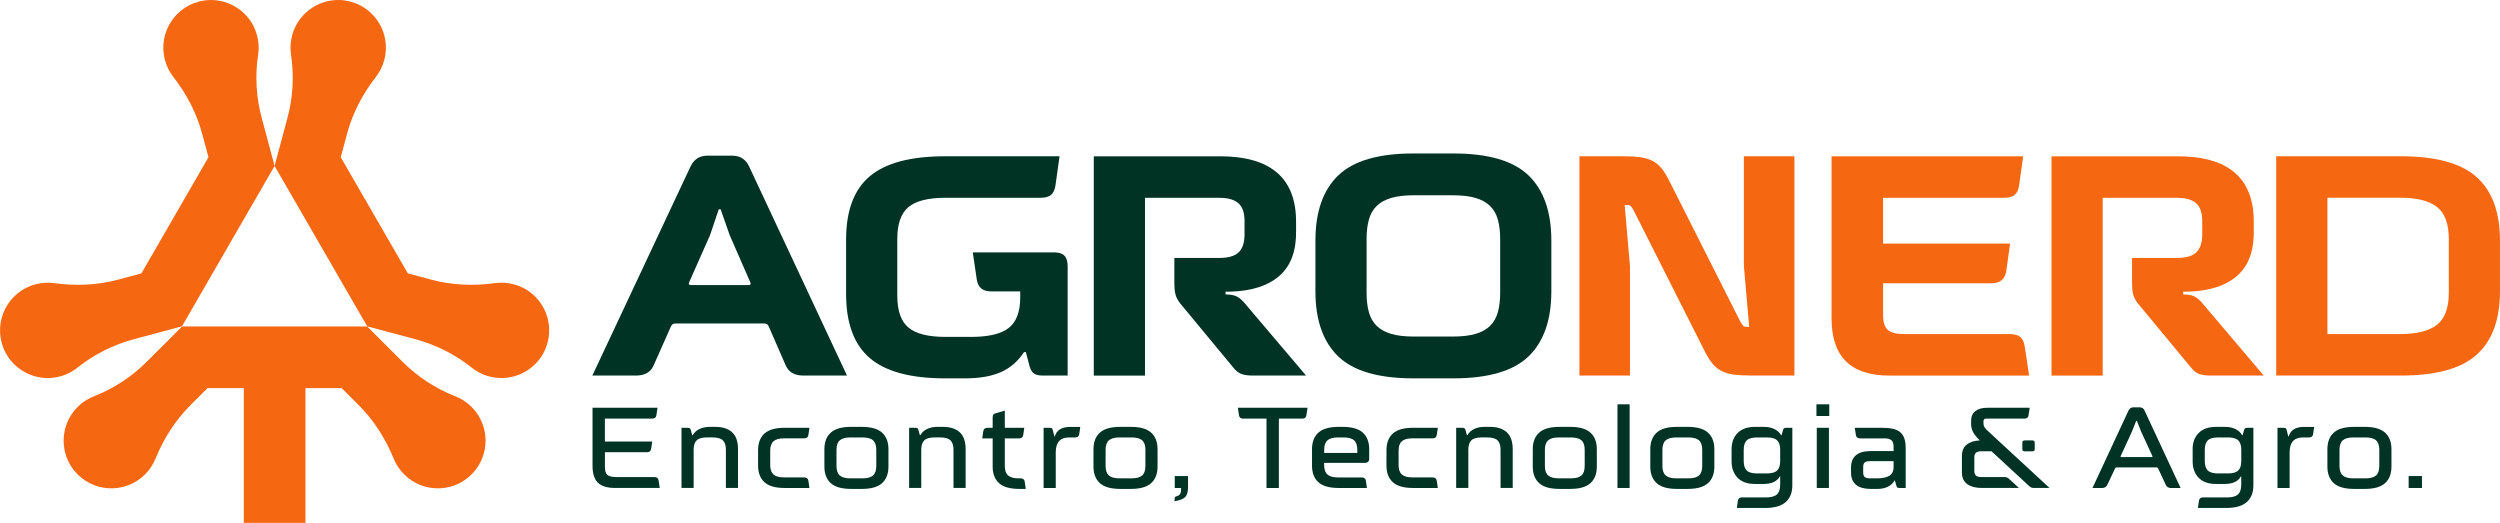 <svg width="153" height="32" viewBox="0 0 153 32" fill="none" xmlns="http://www.w3.org/2000/svg">
<g clip-path="url(#clip0_21376_3638)">
<path d="M42.27 10.175C42.473 9.743 42.817 9.527 43.301 9.527H44.809C45.292 9.527 45.636 9.743 45.84 10.175L51.836 22.984H49.162C48.615 22.984 48.252 22.768 48.074 22.336L47.043 19.969C46.992 19.855 46.902 19.798 46.776 19.798H41.332C41.204 19.798 41.116 19.856 41.065 19.969L40.014 22.336C39.836 22.768 39.473 22.984 38.925 22.984H36.252L42.267 10.175H42.27ZM42.289 17.447H45.803C45.931 17.447 45.969 17.391 45.918 17.276L44.658 14.393L44.103 12.809H43.989L43.454 14.393L42.176 17.276C42.125 17.391 42.163 17.447 42.29 17.447H42.289Z" fill="#003324"/>
<path d="M64.481 15.444C64.787 15.444 65.007 15.51 65.14 15.644C65.274 15.777 65.341 15.996 65.341 16.303V22.984H63.832C63.578 22.984 63.392 22.943 63.279 22.859C63.165 22.777 63.076 22.633 63.012 22.43L62.783 21.552H62.668C62.299 22.112 61.828 22.52 61.254 22.774C60.681 23.028 59.949 23.155 59.058 23.155H57.836C55.735 23.155 54.201 22.742 53.233 21.915C52.264 21.088 51.781 19.777 51.781 17.983V14.662C51.781 12.893 52.264 11.602 53.233 10.786C54.199 9.972 55.734 9.565 57.836 9.565H64.844L64.596 11.34C64.558 11.607 64.468 11.802 64.329 11.922C64.188 12.043 63.972 12.104 63.68 12.104H57.873C56.804 12.104 56.043 12.295 55.592 12.677C55.139 13.058 54.914 13.707 54.914 14.624V18.097C54.914 19.014 55.14 19.663 55.592 20.044C56.043 20.426 56.804 20.618 57.873 20.618H59.44C60.51 20.618 61.276 20.433 61.741 20.065C62.205 19.696 62.437 19.078 62.437 18.213V17.832H60.642C60.145 17.832 59.859 17.597 59.782 17.125L59.534 15.445H64.481V15.444Z" fill="#003324"/>
<path d="M74.66 9.565C77.766 9.565 79.32 10.901 79.32 13.573V14.088C79.344 15.323 79.011 16.249 78.317 16.866C77.623 17.482 76.62 17.81 75.309 17.849H75.003V18.02C75.296 18.02 75.525 18.062 75.691 18.145C75.856 18.228 76.028 18.377 76.206 18.594L79.93 22.984H76.663C76.37 22.984 76.135 22.949 75.956 22.88C75.778 22.81 75.606 22.666 75.441 22.45L72.233 18.575C72.092 18.396 71.998 18.222 71.947 18.049C71.896 17.878 71.87 17.607 71.87 17.238V15.787H74.6C75.174 15.787 75.578 15.67 75.813 15.435C76.048 15.2 76.165 14.84 76.165 14.357V13.517C76.165 13.021 76.042 12.661 75.792 12.439C75.544 12.217 75.146 12.105 74.599 12.105H70.073V22.985H66.94V9.566H74.656L74.66 9.565Z" fill="#003324"/>
<path d="M88.945 23.155H86.501C84.361 23.155 82.827 22.707 81.898 21.809C80.969 20.912 80.504 19.585 80.504 17.829V14.718C80.504 12.963 80.969 11.635 81.898 10.738C82.827 9.842 84.361 9.392 86.501 9.392H88.945C91.085 9.392 92.618 9.84 93.549 10.738C94.478 11.635 94.942 12.963 94.942 14.718V17.829C94.942 19.585 94.478 20.912 93.549 21.809C92.62 22.706 91.085 23.155 88.945 23.155ZM88.906 20.597C89.467 20.597 89.931 20.544 90.3 20.435C90.669 20.328 90.965 20.165 91.188 19.947C91.41 19.731 91.57 19.454 91.666 19.117C91.762 18.781 91.81 18.382 91.81 17.925V14.623C91.81 14.164 91.762 13.766 91.666 13.43C91.57 13.093 91.41 12.816 91.188 12.6C90.965 12.384 90.669 12.221 90.3 12.112C89.931 12.005 89.465 11.95 88.906 11.95H86.539C85.978 11.95 85.514 12.004 85.145 12.112C84.776 12.221 84.48 12.384 84.257 12.6C84.033 12.816 83.875 13.093 83.779 13.43C83.683 13.768 83.635 14.165 83.635 14.623V17.925C83.635 18.383 83.683 18.781 83.779 19.117C83.875 19.456 84.033 19.731 84.257 19.947C84.479 20.163 84.775 20.326 85.145 20.435C85.514 20.544 85.978 20.597 86.539 20.597H88.906Z" fill="#003324"/>
<path d="M96.661 22.983V9.563H99.373C99.754 9.563 100.085 9.582 100.366 9.62C100.646 9.657 100.891 9.729 101.101 9.83C101.312 9.932 101.499 10.081 101.665 10.278C101.83 10.476 101.99 10.727 102.142 11.033L106.516 19.699C106.58 19.814 106.637 19.894 106.687 19.937C106.738 19.982 106.815 20.004 106.917 20.004H107.05L106.725 16.262V9.562H109.818V22.981H107.107C106.712 22.981 106.378 22.962 106.104 22.925C105.829 22.887 105.588 22.817 105.378 22.714C105.167 22.613 104.98 22.463 104.815 22.266C104.649 22.069 104.49 21.817 104.337 21.511L99.963 12.845C99.9 12.73 99.843 12.651 99.792 12.607C99.741 12.562 99.664 12.54 99.563 12.54H99.429L99.754 16.282V22.983H96.661Z" fill="#F66711"/>
<path d="M123.818 9.565L123.57 11.34C123.532 11.607 123.442 11.802 123.303 11.922C123.162 12.043 122.946 12.104 122.654 12.104H115.243V14.91H123.017L122.787 16.571C122.71 17.08 122.411 17.334 121.89 17.334H115.245V19.262C115.245 19.708 115.34 20.017 115.531 20.188C115.722 20.359 116.059 20.446 116.542 20.446H122.998C123.291 20.446 123.507 20.507 123.647 20.628C123.786 20.748 123.876 20.943 123.914 21.21L124.181 22.985H115.606C113.263 22.985 112.092 21.82 112.092 19.492V9.566H123.818V9.565Z" fill="#F66711"/>
<path d="M133.271 9.565C136.377 9.565 137.931 10.901 137.931 13.573V14.088C137.955 15.323 137.621 16.249 136.928 16.866C136.234 17.482 135.231 17.81 133.92 17.849H133.614V18.02C133.907 18.02 134.136 18.062 134.302 18.145C134.467 18.228 134.638 18.377 134.817 18.594L138.54 22.984H135.274C134.981 22.984 134.746 22.949 134.567 22.88C134.389 22.81 134.217 22.666 134.052 22.45L130.844 18.575C130.703 18.396 130.609 18.222 130.558 18.049C130.507 17.878 130.481 17.607 130.481 17.238V15.787H133.211C133.785 15.787 134.188 15.67 134.424 15.435C134.659 15.2 134.776 14.84 134.776 14.357V13.517C134.776 13.021 134.653 12.661 134.403 12.439C134.155 12.217 133.757 12.105 133.21 12.105H128.684V22.985H125.551V9.566H133.267L133.271 9.565Z" fill="#F66711"/>
<path d="M146.945 9.565C149.084 9.565 150.628 9.991 151.576 10.843C152.524 11.696 152.999 12.993 152.999 14.737V17.81C152.999 19.554 152.524 20.851 151.576 21.704C150.628 22.558 149.084 22.984 146.945 22.984H139.305V9.565H146.945ZM146.908 12.102H142.438V20.444H146.908C147.927 20.444 148.674 20.252 149.152 19.87C149.629 19.489 149.867 18.84 149.867 17.923V14.621C149.867 13.705 149.629 13.055 149.152 12.674C148.674 12.292 147.927 12.101 146.908 12.101V12.102Z" fill="#F66711"/>
<path d="M40.24 24.954L40.171 25.41C40.152 25.551 40.068 25.62 39.918 25.62H37.019V27.023H39.918L39.849 27.465C39.83 27.605 39.748 27.675 39.603 27.675H37.021V28.586C37.021 28.815 37.072 28.974 37.172 29.064C37.272 29.152 37.453 29.197 37.716 29.197H40.053C40.203 29.197 40.287 29.267 40.306 29.407L40.376 29.863H37.645C37.163 29.863 36.812 29.756 36.593 29.541C36.372 29.326 36.263 28.978 36.263 28.496V24.954H40.242H40.24Z" fill="#003324"/>
<path d="M41.707 26.182H42.086C42.151 26.182 42.196 26.191 42.219 26.209C42.242 26.228 42.261 26.263 42.276 26.314L42.367 26.636H42.395C42.483 26.472 42.62 26.346 42.801 26.257C42.984 26.169 43.199 26.124 43.447 26.124H43.769C44.022 26.124 44.237 26.157 44.415 26.223C44.593 26.288 44.738 26.381 44.851 26.5C44.963 26.619 45.044 26.762 45.093 26.931C45.143 27.099 45.167 27.286 45.167 27.492V29.863H44.424V27.527C44.424 27.26 44.362 27.067 44.238 26.948C44.115 26.829 43.904 26.77 43.61 26.77H43.266C42.971 26.77 42.762 26.829 42.637 26.948C42.514 27.067 42.451 27.26 42.451 27.527V29.863H41.708V26.18L41.707 26.182Z" fill="#003324"/>
<path d="M49.222 29.219C49.371 29.219 49.455 29.288 49.474 29.429L49.538 29.864H48.023C47.456 29.864 47.044 29.747 46.784 29.51C46.525 29.274 46.395 28.936 46.395 28.496V27.549C46.395 27.109 46.525 26.771 46.784 26.534C47.044 26.298 47.456 26.18 48.023 26.18H49.538L49.474 26.616C49.455 26.756 49.371 26.826 49.222 26.826H47.986C47.687 26.826 47.471 26.886 47.337 27.005C47.204 27.123 47.137 27.317 47.137 27.584V28.46C47.137 28.727 47.204 28.92 47.337 29.039C47.471 29.158 47.687 29.217 47.986 29.217H49.222V29.219Z" fill="#003324"/>
<path d="M54.373 28.553C54.373 28.992 54.244 29.33 53.984 29.567C53.725 29.803 53.312 29.921 52.746 29.921H52.08C51.514 29.921 51.102 29.803 50.842 29.567C50.582 29.33 50.453 28.992 50.453 28.553V27.494C50.453 27.054 50.582 26.716 50.842 26.479C51.102 26.243 51.514 26.125 52.08 26.125H52.746C53.312 26.125 53.725 26.243 53.984 26.479C54.244 26.716 54.373 27.054 54.373 27.494V28.553ZM53.629 28.518V27.528C53.629 27.261 53.563 27.068 53.433 26.949C53.302 26.831 53.084 26.771 52.78 26.771H52.042C51.743 26.771 51.527 26.831 51.393 26.949C51.26 27.068 51.193 27.261 51.193 27.528V28.518C51.193 28.785 51.26 28.978 51.393 29.097C51.527 29.216 51.743 29.275 52.042 29.275H52.78C53.083 29.275 53.301 29.216 53.433 29.097C53.563 28.978 53.629 28.785 53.629 28.518Z" fill="#003324"/>
<path d="M55.636 26.182H56.015C56.081 26.182 56.126 26.191 56.149 26.209C56.172 26.228 56.191 26.263 56.206 26.314L56.297 26.636H56.325C56.413 26.472 56.55 26.346 56.731 26.257C56.914 26.169 57.129 26.124 57.377 26.124H57.699C57.952 26.124 58.167 26.157 58.345 26.223C58.522 26.288 58.667 26.381 58.781 26.5C58.892 26.619 58.974 26.762 59.023 26.931C59.072 27.099 59.097 27.286 59.097 27.492V29.863H58.354V27.527C58.354 27.26 58.291 27.067 58.168 26.948C58.045 26.829 57.834 26.77 57.54 26.77H57.196C56.901 26.77 56.692 26.829 56.567 26.948C56.444 27.067 56.381 27.26 56.381 27.527V29.863H55.638V26.18L55.636 26.182Z" fill="#003324"/>
<path d="M60.752 26.828H60.113L60.176 26.392C60.199 26.252 60.283 26.182 60.428 26.182H60.751V25.536C60.751 25.462 60.765 25.407 60.795 25.371C60.826 25.336 60.881 25.307 60.961 25.284L61.494 25.13V26.182H62.687L62.623 26.617C62.604 26.758 62.52 26.828 62.371 26.828H61.494V28.518C61.494 28.785 61.561 28.978 61.694 29.097C61.828 29.216 62.044 29.275 62.343 29.275H62.462C62.611 29.275 62.696 29.345 62.715 29.486L62.777 29.921H62.378C61.812 29.921 61.399 29.803 61.14 29.567C60.88 29.33 60.751 28.992 60.751 28.553V26.828H60.752Z" fill="#003324"/>
<path d="M64.429 26.315L64.528 26.709H64.555C64.667 26.321 64.979 26.127 65.489 26.127H66.113L66.05 26.562C66.032 26.703 65.947 26.772 65.798 26.772H65.426C64.883 26.772 64.612 27.076 64.612 27.683V29.864H63.869V26.182H64.233C64.298 26.182 64.343 26.191 64.37 26.209C64.396 26.228 64.415 26.263 64.429 26.314V26.315Z" fill="#003324"/>
<path d="M70.842 28.553C70.842 28.992 70.713 29.33 70.453 29.567C70.193 29.803 69.781 29.921 69.215 29.921H68.549C67.983 29.921 67.57 29.803 67.311 29.567C67.051 29.33 66.921 28.992 66.921 28.553V27.494C66.921 27.054 67.051 26.716 67.311 26.479C67.57 26.243 67.983 26.125 68.549 26.125H69.215C69.781 26.125 70.193 26.243 70.453 26.479C70.713 26.716 70.842 27.054 70.842 27.494V28.553ZM70.099 28.518V27.528C70.099 27.261 70.034 27.068 69.903 26.949C69.772 26.831 69.555 26.771 69.25 26.771H68.512C68.213 26.771 67.997 26.831 67.864 26.949C67.73 27.068 67.663 27.261 67.663 27.528V28.518C67.663 28.785 67.73 28.978 67.864 29.097C67.997 29.216 68.213 29.275 68.512 29.275H69.25C69.553 29.275 69.771 29.216 69.903 29.097C70.034 28.978 70.099 28.785 70.099 28.518Z" fill="#003324"/>
<path d="M72.709 29.78C72.709 29.93 72.696 30.056 72.67 30.159C72.644 30.262 72.6 30.347 72.536 30.414C72.472 30.482 72.388 30.536 72.281 30.575C72.173 30.614 72.037 30.649 71.874 30.677L71.895 30.474C71.899 30.446 71.906 30.426 71.916 30.414C71.925 30.403 71.947 30.392 71.979 30.382C72.044 30.363 72.097 30.342 72.137 30.316C72.176 30.289 72.207 30.259 72.229 30.221C72.25 30.183 72.265 30.136 72.274 30.078C72.282 30.02 72.288 29.948 72.288 29.864H71.895V29.134H72.709V29.78Z" fill="#003324"/>
<path d="M80.021 24.954L79.951 25.41C79.932 25.551 79.848 25.62 79.699 25.62H78.267V29.864H77.51V25.62H76.078C75.929 25.62 75.845 25.551 75.826 25.41L75.756 24.954H80.022H80.021Z" fill="#003324"/>
<path d="M80.295 28.496V27.494C80.295 27.054 80.424 26.716 80.684 26.479C80.944 26.243 81.356 26.125 81.922 26.125H82.168C82.734 26.125 83.146 26.243 83.406 26.479C83.666 26.716 83.795 27.054 83.795 27.494V28.075C83.795 28.244 83.702 28.328 83.515 28.328H81.038V28.461C81.038 28.728 81.105 28.921 81.239 29.04C81.372 29.159 81.589 29.219 81.888 29.219H83.341C83.49 29.219 83.574 29.288 83.593 29.429L83.656 29.864H81.922C81.356 29.864 80.944 29.747 80.684 29.51C80.424 29.274 80.295 28.936 80.295 28.496ZM81.04 27.718H83.068V27.528C83.068 27.261 83.002 27.068 82.872 26.949C82.741 26.831 82.523 26.771 82.219 26.771H81.889C81.59 26.771 81.374 26.831 81.24 26.949C81.107 27.068 81.04 27.261 81.04 27.528V27.718Z" fill="#003324"/>
<path d="M87.678 29.219C87.828 29.219 87.912 29.288 87.931 29.429L87.995 29.864H86.479C85.913 29.864 85.501 29.747 85.241 29.51C84.981 29.274 84.852 28.936 84.852 28.496V27.549C84.852 27.109 84.981 26.771 85.241 26.534C85.501 26.298 85.913 26.18 86.479 26.18H87.995L87.931 26.616C87.912 26.756 87.828 26.826 87.678 26.826H86.443C86.144 26.826 85.928 26.886 85.794 27.005C85.66 27.123 85.594 27.317 85.594 27.584V28.46C85.594 28.727 85.66 28.92 85.794 29.039C85.928 29.158 86.144 29.217 86.443 29.217H87.678V29.219Z" fill="#003324"/>
<path d="M89.117 26.182H89.496C89.561 26.182 89.606 26.191 89.629 26.209C89.653 26.228 89.671 26.263 89.686 26.314L89.777 26.636H89.805C89.893 26.472 90.03 26.346 90.211 26.257C90.394 26.169 90.609 26.124 90.857 26.124H91.18C91.432 26.124 91.647 26.157 91.826 26.223C92.003 26.288 92.148 26.381 92.261 26.5C92.373 26.619 92.454 26.762 92.504 26.931C92.553 27.099 92.578 27.286 92.578 27.492V29.863H91.834V27.527C91.834 27.26 91.772 27.067 91.648 26.948C91.525 26.829 91.315 26.77 91.02 26.77H90.676C90.381 26.77 90.172 26.829 90.047 26.948C89.924 27.067 89.862 27.26 89.862 27.527V29.863H89.118V26.18L89.117 26.182Z" fill="#003324"/>
<path d="M97.726 28.553C97.726 28.992 97.597 29.33 97.337 29.567C97.078 29.803 96.665 29.921 96.099 29.921H95.433C94.867 29.921 94.454 29.803 94.195 29.567C93.935 29.33 93.805 28.992 93.805 28.553V27.494C93.805 27.054 93.935 26.716 94.195 26.479C94.454 26.243 94.867 26.125 95.433 26.125H96.099C96.665 26.125 97.078 26.243 97.337 26.479C97.597 26.716 97.726 27.054 97.726 27.494V28.553ZM96.983 28.518V27.528C96.983 27.261 96.918 27.068 96.787 26.949C96.656 26.831 96.439 26.771 96.134 26.771H95.397C95.097 26.771 94.881 26.831 94.748 26.949C94.614 27.068 94.547 27.261 94.547 27.528V28.518C94.547 28.785 94.614 28.978 94.748 29.097C94.881 29.216 95.097 29.275 95.397 29.275H96.134C96.437 29.275 96.655 29.216 96.787 29.097C96.918 28.978 96.983 28.785 96.983 28.518Z" fill="#003324"/>
<path d="M98.989 29.864V24.744H99.733V29.864H98.989Z" fill="#003324"/>
<path d="M104.919 28.553C104.919 28.992 104.79 29.33 104.53 29.567C104.27 29.803 103.858 29.921 103.292 29.921H102.626C102.059 29.921 101.647 29.803 101.387 29.567C101.128 29.33 100.998 28.992 100.998 28.553V27.494C100.998 27.054 101.128 26.716 101.387 26.479C101.647 26.243 102.059 26.125 102.626 26.125H103.292C103.858 26.125 104.27 26.243 104.53 26.479C104.79 26.716 104.919 27.054 104.919 27.494V28.553ZM104.176 28.518V27.528C104.176 27.261 104.111 27.068 103.98 26.949C103.849 26.831 103.632 26.771 103.327 26.771H102.589C102.29 26.771 102.074 26.831 101.94 26.949C101.807 27.068 101.74 27.261 101.74 27.528V28.518C101.74 28.785 101.807 28.978 101.94 29.097C102.074 29.216 102.29 29.275 102.589 29.275H103.327C103.63 29.275 103.848 29.216 103.98 29.097C104.111 28.978 104.176 28.785 104.176 28.518Z" fill="#003324"/>
<path d="M105.972 27.494C105.972 27.083 106.095 26.751 106.34 26.501C106.586 26.252 106.943 26.125 107.41 26.125H107.95C108.198 26.125 108.413 26.17 108.596 26.259C108.779 26.347 108.914 26.474 109.003 26.637H109.03L109.122 26.315C109.136 26.265 109.155 26.228 109.178 26.211C109.201 26.194 109.246 26.183 109.312 26.183H109.691V29.69C109.691 29.947 109.65 30.165 109.567 30.343C109.486 30.52 109.371 30.665 109.228 30.774C109.082 30.884 108.911 30.963 108.712 31.012C108.513 31.061 108.297 31.086 108.063 31.086H106.295L106.358 30.651C106.381 30.51 106.465 30.44 106.61 30.44H108.098C108.402 30.44 108.619 30.379 108.751 30.258C108.882 30.136 108.947 29.935 108.947 29.654V29.163H108.92C108.751 29.468 108.418 29.619 107.917 29.619H107.412C106.944 29.619 106.589 29.494 106.345 29.243C106.101 28.994 105.977 28.663 105.973 28.251V27.494H105.972ZM107.529 28.974H108.133C108.428 28.974 108.637 28.914 108.762 28.795C108.885 28.676 108.947 28.483 108.947 28.216V27.528C108.947 27.261 108.885 27.068 108.762 26.949C108.638 26.831 108.428 26.771 108.133 26.771H107.529C107.235 26.771 107.025 26.831 106.901 26.949C106.777 27.068 106.715 27.261 106.715 27.528V28.216C106.715 28.483 106.777 28.676 106.901 28.795C107.024 28.914 107.235 28.974 107.529 28.974Z" fill="#003324"/>
<path d="M111.166 25.459V24.744H111.951V25.459H111.166ZM111.186 29.864V26.182H111.929V29.864H111.186Z" fill="#003324"/>
<path d="M113.283 28.622C113.283 27.945 113.686 27.605 114.49 27.605H115.886V27.36C115.891 27.164 115.848 27.026 115.76 26.947C115.671 26.867 115.531 26.828 115.339 26.828H113.831C113.686 26.828 113.601 26.758 113.578 26.617L113.514 26.182H115.233C115.467 26.182 115.671 26.202 115.847 26.241C116.023 26.281 116.168 26.349 116.285 26.445C116.402 26.54 116.489 26.669 116.545 26.831C116.602 26.992 116.629 27.196 116.629 27.444V29.864H116.251C116.185 29.864 116.14 29.856 116.117 29.837C116.094 29.818 116.075 29.783 116.06 29.732L115.969 29.41H115.941C115.853 29.574 115.716 29.7 115.535 29.789C115.352 29.877 115.14 29.922 114.896 29.922H114.49C114.317 29.922 114.156 29.905 114.009 29.87C113.863 29.835 113.735 29.777 113.627 29.699C113.52 29.619 113.436 29.516 113.375 29.387C113.314 29.258 113.283 29.098 113.283 28.907V28.627V28.622ZM114.435 29.275H114.856C115.211 29.275 115.472 29.22 115.638 29.11C115.803 29 115.888 28.826 115.888 28.588V28.223H114.435C114.285 28.223 114.179 28.251 114.118 28.305C114.057 28.358 114.027 28.453 114.027 28.589V28.904C114.027 29.04 114.057 29.136 114.118 29.191C114.179 29.246 114.284 29.275 114.435 29.275Z" fill="#003324"/>
<path d="M120.07 28.924V27.893C120.07 27.598 120.166 27.373 120.357 27.215C120.549 27.058 120.817 26.971 121.164 26.952C120.992 26.788 120.86 26.629 120.768 26.472C120.677 26.315 120.632 26.138 120.632 25.942V25.739C120.632 25.487 120.719 25.293 120.891 25.158C121.064 25.023 121.312 24.954 121.635 24.954H124.217L124.147 25.41C124.129 25.551 124.044 25.62 123.895 25.62H121.55C121.443 25.62 121.389 25.674 121.389 25.782V25.901C121.389 25.947 121.394 25.99 121.404 26.03C121.413 26.069 121.43 26.111 121.456 26.153C121.482 26.195 121.519 26.24 121.565 26.289C121.611 26.339 121.672 26.395 121.748 26.46L125.432 29.863H124.464C124.361 29.863 124.274 29.831 124.204 29.764L121.881 27.618H121.243C121.116 27.618 121.016 27.646 120.941 27.7C120.865 27.753 120.829 27.855 120.829 28.004V28.811C120.829 28.96 120.867 29.062 120.941 29.116C121.016 29.169 121.116 29.197 121.243 29.197H122.639C122.713 29.197 122.773 29.204 122.815 29.217C122.857 29.232 122.899 29.256 122.941 29.294L123.558 29.863H121.298C120.915 29.863 120.614 29.785 120.396 29.628C120.179 29.471 120.07 29.236 120.07 28.923V28.924ZM123.908 26.954H124.386C124.478 26.954 124.526 27 124.526 27.095V27.48C124.526 27.575 124.48 27.621 124.386 27.621H123.908C123.814 27.621 123.767 27.575 123.767 27.48V27.095C123.767 27.002 123.814 26.954 123.908 26.954Z" fill="#003324"/>
<path d="M130.273 25.115C130.334 24.989 130.434 24.927 130.575 24.927H130.94C131.08 24.927 131.181 24.989 131.242 25.115L133.452 29.864H132.841C132.776 29.864 132.716 29.847 132.663 29.812C132.609 29.777 132.57 29.731 132.547 29.676L132.076 28.666C132.057 28.624 132.024 28.603 131.978 28.603H129.542C129.495 28.603 129.462 28.624 129.443 28.666L128.965 29.676C128.942 29.732 128.903 29.777 128.849 29.812C128.796 29.847 128.736 29.864 128.671 29.864H128.06L130.27 25.115H130.273ZM129.831 27.971H131.683C131.729 27.971 131.744 27.949 131.725 27.907L131.037 26.413L130.777 25.754H130.735L130.475 26.413L129.787 27.907C129.768 27.949 129.783 27.971 129.829 27.971H129.831Z" fill="#003324"/>
<path d="M134.188 27.494C134.188 27.083 134.312 26.751 134.557 26.501C134.802 26.252 135.159 26.125 135.627 26.125H136.167C136.415 26.125 136.63 26.17 136.813 26.259C136.996 26.347 137.131 26.474 137.219 26.637H137.247L137.338 26.315C137.353 26.265 137.372 26.228 137.395 26.211C137.418 26.194 137.463 26.183 137.529 26.183H137.907V29.69C137.907 29.947 137.867 30.165 137.784 30.343C137.703 30.52 137.588 30.665 137.444 30.774C137.299 30.884 137.128 30.963 136.929 31.012C136.73 31.061 136.514 31.086 136.28 31.086H134.512L134.574 30.651C134.598 30.51 134.682 30.44 134.827 30.44H136.315C136.618 30.44 136.836 30.379 136.968 30.258C137.099 30.136 137.164 29.935 137.164 29.654V29.163H137.137C136.968 29.468 136.634 29.619 136.134 29.619H135.628C135.161 29.619 134.805 29.494 134.561 29.243C134.318 28.994 134.194 28.663 134.19 28.251V27.494H134.188ZM135.747 28.974H136.351C136.646 28.974 136.855 28.914 136.98 28.795C137.103 28.676 137.166 28.483 137.166 28.216V27.528C137.166 27.261 137.103 27.068 136.98 26.949C136.856 26.831 136.646 26.771 136.351 26.771H135.747C135.453 26.771 135.244 26.831 135.119 26.949C134.995 27.068 134.933 27.261 134.933 27.528V28.216C134.933 28.483 134.995 28.676 135.119 28.795C135.242 28.914 135.453 28.974 135.747 28.974Z" fill="#003324"/>
<path d="M139.943 26.315L140.041 26.709H140.069C140.181 26.321 140.493 26.127 141.002 26.127H141.626L141.564 26.562C141.545 26.703 141.461 26.772 141.311 26.772H140.94C140.397 26.772 140.125 27.076 140.125 27.683V29.864H139.382V26.182H139.747C139.812 26.182 139.857 26.191 139.883 26.209C139.909 26.228 139.928 26.263 139.943 26.314V26.315Z" fill="#003324"/>
<path d="M146.357 28.553C146.357 28.992 146.228 29.33 145.968 29.567C145.708 29.803 145.296 29.921 144.73 29.921H144.064C143.498 29.921 143.085 29.803 142.826 29.567C142.566 29.33 142.437 28.992 142.437 28.553V27.494C142.437 27.054 142.566 26.716 142.826 26.479C143.085 26.243 143.498 26.125 144.064 26.125H144.73C145.296 26.125 145.708 26.243 145.968 26.479C146.228 26.716 146.357 27.054 146.357 27.494V28.553ZM145.613 28.518V27.528C145.613 27.261 145.547 27.068 145.417 26.949C145.286 26.831 145.068 26.771 144.763 26.771H144.026C143.727 26.771 143.511 26.831 143.377 26.949C143.244 27.068 143.177 27.261 143.177 27.528V28.518C143.177 28.785 143.244 28.978 143.377 29.097C143.511 29.216 143.727 29.275 144.026 29.275H144.763C145.067 29.275 145.285 29.216 145.417 29.097C145.547 28.978 145.613 28.785 145.613 28.518Z" fill="#003324"/>
<path d="M147.41 29.864V29.134H148.224V29.864H147.41Z" fill="#003324"/>
<path d="M29.107 25.181C28.767 24.747 28.339 24.439 27.871 24.257C26.661 23.781 25.56 23.064 24.64 22.144L22.476 19.981H11.138L8.974 22.144C8.054 23.064 6.953 23.782 5.743 24.257C5.277 24.439 4.847 24.748 4.507 25.181C3.684 26.23 3.693 27.742 4.526 28.783C5.634 30.166 7.659 30.25 8.877 29.033C9.16 28.75 9.372 28.424 9.514 28.075C10.01 26.86 10.713 25.739 11.642 24.811L12.7 23.753H20.911L21.969 24.811C22.898 25.739 23.601 26.86 24.097 28.075C24.239 28.424 24.451 28.75 24.734 29.033C25.952 30.25 27.977 30.168 29.085 28.783C29.918 27.742 29.927 26.231 29.104 25.181H29.107Z" fill="#F66711"/>
<path d="M30.294 23.11C29.748 23.034 29.268 22.816 28.876 22.504C27.858 21.693 26.685 21.099 25.43 20.763L22.473 19.971L16.804 10.157L17.597 7.201C17.933 5.945 18.005 4.633 17.811 3.347C17.737 2.853 17.79 2.327 17.996 1.815C18.494 0.579 19.807 -0.17 21.127 0.031C22.879 0.298 23.965 2.01 23.518 3.672C23.415 4.058 23.238 4.405 23.007 4.703C22.201 5.74 21.581 6.908 21.242 8.178L20.854 9.623L24.959 16.731L26.405 17.118C27.674 17.458 28.996 17.506 30.298 17.327C30.671 17.276 31.06 17.297 31.447 17.399C33.11 17.845 34.051 19.64 33.406 21.291C32.921 22.533 31.615 23.296 30.294 23.109V23.11Z" fill="#F66711"/>
<path d="M3.316 23.11C3.861 23.033 4.342 22.816 4.734 22.504C5.751 21.693 6.924 21.099 8.18 20.763L11.137 19.971L16.805 10.156L16.013 7.201C15.676 5.944 15.605 4.633 15.798 3.347C15.872 2.853 15.82 2.327 15.614 1.815C15.117 0.58 13.804 -0.168 12.486 0.032C10.733 0.299 9.648 2.011 10.095 3.674C10.198 4.06 10.375 4.407 10.606 4.704C11.411 5.741 12.031 6.909 12.371 8.179L12.758 9.624L8.653 16.732L7.207 17.119C5.939 17.459 4.616 17.507 3.314 17.328C2.941 17.278 2.552 17.298 2.166 17.401C0.502 17.846 -0.438 19.641 0.206 21.292C0.691 22.534 1.997 23.297 3.318 23.11H3.316Z" fill="#F66711"/>
<path d="M18.694 21.866H14.92V32H18.694V21.866Z" fill="#F66711"/>
</g>
<defs>
<clipPath id="clip0_21376_3638">
<rect width="153" height="32" fill="white"/>
</clipPath>
</defs>
</svg>
